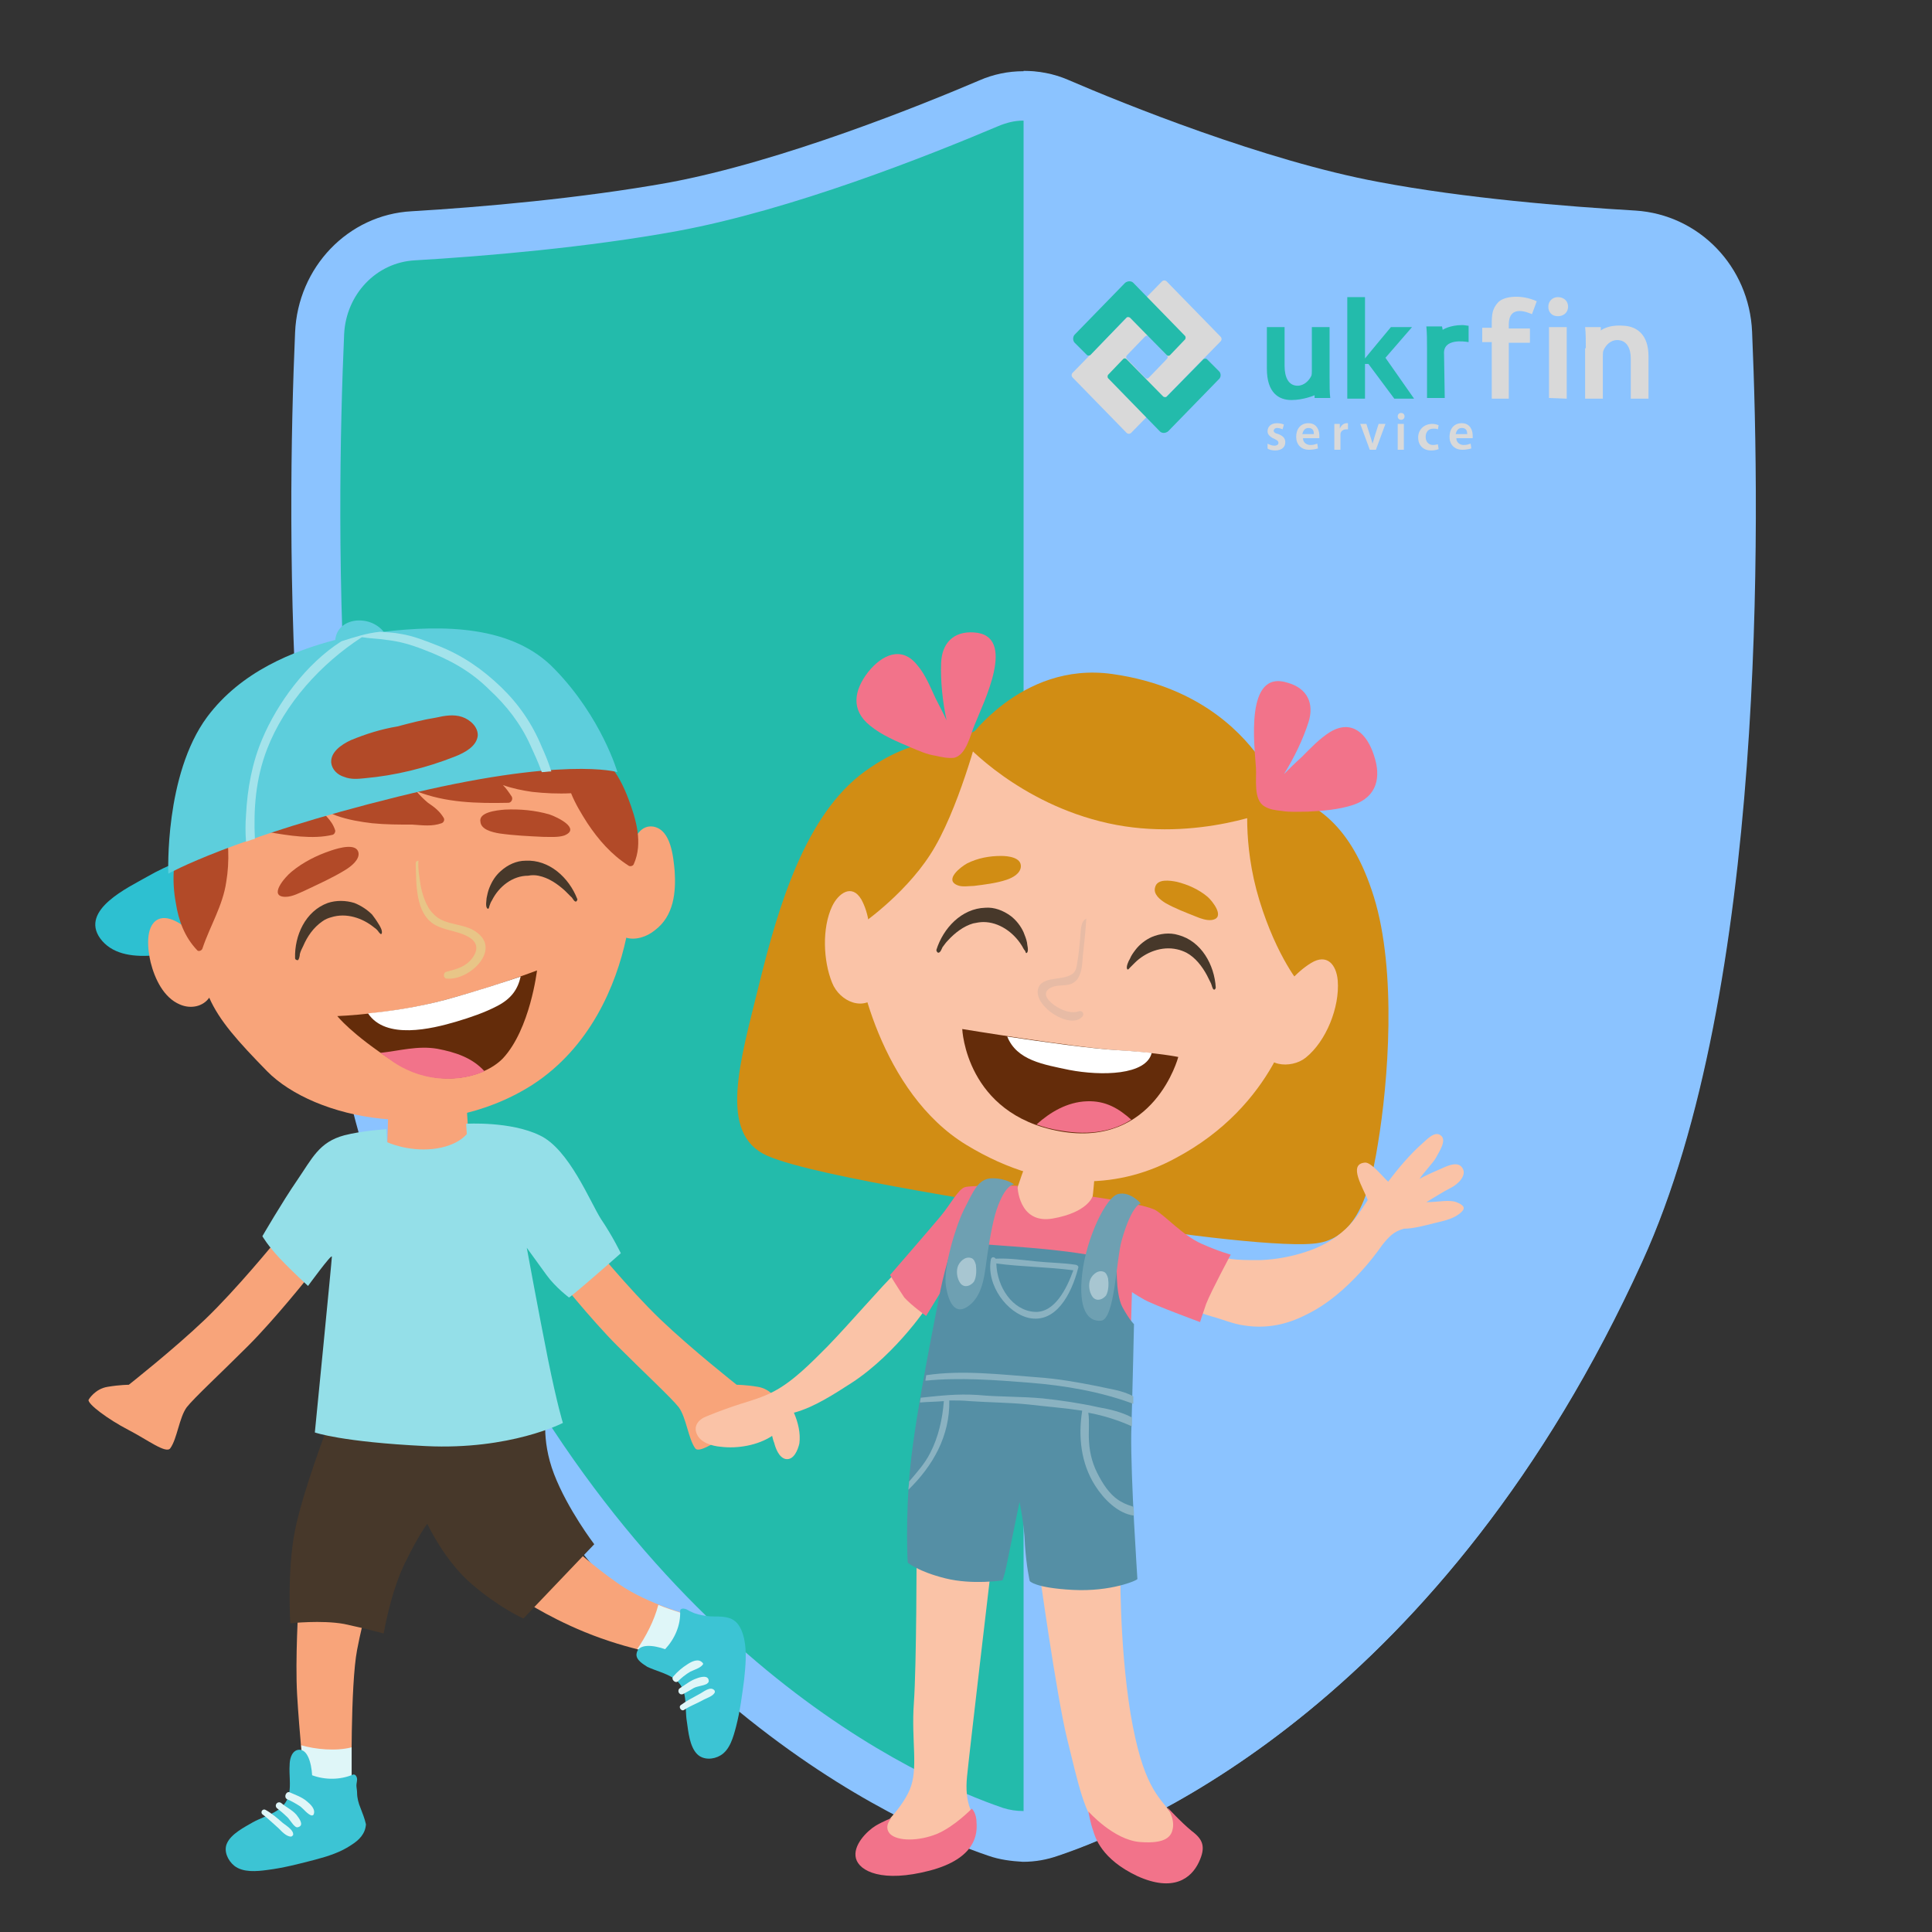 <?xml version="1.0" encoding="utf-8"?>
<!-- Generator: Adobe Illustrator 22.1.0, SVG Export Plug-In . SVG Version: 6.00 Build 0)  -->
<svg version="1.1" id="Слой_1" xmlns="http://www.w3.org/2000/svg" xmlns:xlink="http://www.w3.org/1999/xlink" x="0px" y="0px"
	 viewBox="0 0 283.5 283.5" style="enable-background:new 0 0 283.5 283.5;" xml:space="preserve">
<rect x="0" y="0" width="283.5" height="283.5" fill="#333333" stroke="none"/>
<style type="text/css">
	.st0{fill:#23BBAB;}
	.st1{fill:#8BC3FF;}
	.st2{fill:#D9D9D9;}
	.st3{fill:#F8A47A;}
	.st4{fill:#DFF6F8;}
	.st5{fill:#3CC4D4;}
	.st6{fill:#47382A;}
	.st7{fill:#2DC0D1;}
	.st8{fill:#B24A28;}
	.st9{fill:#E8C587;}
	.st10{fill:#642C0A;}
	.st11{fill:#FFFFFF;}
	.st12{fill:#F2738A;}
	.st13{fill:#5DCEDC;}
	.st14{fill:#A3E3EB;}
	.st15{fill:#94DFE8;}
	.st16{fill:#D18D14;}
	.st17{fill:#FAC3A7;}
	.st18{fill:#E7BBA5;}
	.st19{fill:#558FA5;}
	.st20{fill:#8AB2C1;}
	.st21{fill:#6EA0B2;}
	.st22{fill:#A8C6D1;}
</style>
<g>
	<g>
		<g>
			<path class="st0" d="M46.9,48.9c0.3-7.7,6.3-13.9,13.8-14.3c10.4-0.6,25.2-1.9,38.1-4.3c16.7-3.1,37-11.2,46.3-15.2
				c3.3-1.4,6.9-1.4,10.2,0c9.3,4,29.6,12.1,46.3,15.2c12.9,2.4,27.7,3.6,38.1,4.3c7.5,0.5,13.4,6.6,13.8,14.3
				c1.3,28.7,2,95.7-15.8,134.7c-28.3,62.2-70.3,80.8-83.4,85.2c-2.6,0.9-5.5,0.9-8.1,0c-13.1-4.4-55.1-23-83.4-85.2
				C44.9,144.6,45.6,77.6,46.9,48.9z"/>
			<path class="st1" d="M145,272.3c-12.7-4.3-56.5-23.3-85.6-87.1c-18.2-40-17.3-108.7-16.1-136.4c0.4-9.6,7.8-17.3,17.1-17.8
				c10.2-0.6,24.9-1.9,37.7-4.2c16.7-3.1,37.4-11.5,45.6-15c4.1-1.8,8.8-1.8,12.9,0c8.1,3.5,28.9,11.9,45.6,15
				c12.7,2.4,27.5,3.6,37.7,4.2c9.3,0.6,16.7,8.2,17.1,17.8c1.2,27.7,2.1,96.5-16.1,136.4c-29.1,63.9-72.8,82.8-85.6,87.1
				c-1.7,0.6-3.4,0.9-5.2,0.9C148.4,273.1,146.7,272.9,145,272.3z M146.5,18.5c-10.4,4.4-30.3,12.3-47.1,15.4
				c-13.1,2.4-28.2,3.7-38.5,4.3c-5.7,0.3-10.1,5-10.4,10.8c-1.2,27.2-2.1,94.5,15.4,133c27.8,61.2,69.3,79.2,81.3,83.3
				c1.9,0.6,4,0.6,5.9,0c12-4.1,53.5-22.1,81.3-83.3c17.5-38.5,16.6-105.8,15.4-133c-0.3-5.8-4.7-10.5-10.4-10.8
				c-10.4-0.6-25.5-1.9-38.5-4.3c-16.8-3.1-36.7-11-47.1-15.4c-1.2-0.5-2.4-0.8-3.7-0.8C148.9,17.7,147.7,18,146.5,18.5z"/>
		</g>
		<path class="st1" d="M150.2,10.4c2.2,0,4.4,0.4,6.5,1.3c8.1,3.5,28.9,11.9,45.6,15c12.7,2.4,27.5,3.6,37.7,4.2
			c9.3,0.6,16.7,8.2,17.1,17.8c1.2,27.7,2.1,96.5-16.1,136.4c-29.1,63.9-72.8,82.8-85.6,87.1c-1.7,0.6-3.4,0.9-5.2,0.9l0,0
			L150.2,10.4L150.2,10.4z"/>
	</g>
	<g>
		<path class="st2" d="M166,63.5l13.1-13.4c0.2-0.2,0.2-0.5,0-0.7l-7.9-8.1c-0.2-0.2-0.5-0.2-0.7,0l-13.1,13.4
			c-0.2,0.2-0.2,0.5,0,0.7l7.9,8.1C165.5,63.7,165.8,63.7,166,63.5z M165.4,52.7c-0.2-0.2-0.2-0.4,0-0.6l2.6-2.7
			c0.2-0.2,0.4-0.2,0.6,0l2.6,2.7c0.2,0.2,0.2,0.4,0,0.6l-2.6,2.7c-0.2,0.2-0.4,0.2-0.6,0L165.4,52.7z"/>
		<g>
			<path class="st0" d="M165.3,46.6c0.1-0.1,0.3-0.1,0.5,0l5.4,5.5l0,0c0.1,0.1,0.3,0.2,0.5,0l2.2-2.3c0.1-0.1,0.1-0.4,0-0.5
				l-7.6-7.8c-0.3-0.3-0.8-0.3-1.2,0l-7.4,7.6c-0.3,0.3-0.3,0.9,0,1.2l1.8,1.8c0.1,0.1,0.3,0.1,0.5,0L165.3,46.6z"/>
			<path class="st0" d="M178.9,54.5l-1.8-1.8c-0.1-0.1-0.3-0.1-0.5,0l-5.4,5.5c-0.1,0.1-0.3,0.1-0.5,0l-5.4-5.5l0,0
				c-0.1-0.1-0.3-0.2-0.5,0l-2.2,2.3c-0.1,0.1-0.1,0.4,0,0.5l7.6,7.8c0.3,0.3,0.8,0.3,1.2,0l7.4-7.6
				C179.2,55.4,179.2,54.8,178.9,54.5z"/>
		</g>
		<g>
			<path class="st2" d="M186,65.1c0.2,0.1,0.6,0.3,1,0.3s0.6-0.2,0.6-0.4c0-0.3-0.2-0.4-0.6-0.6c-0.7-0.3-1-0.7-1-1.1
				c0-0.7,0.5-1.2,1.4-1.2c0.4,0,0.8,0.1,1,0.2l-0.2,0.7c-0.2-0.1-0.5-0.2-0.8-0.2s-0.5,0.2-0.5,0.4s0.2,0.4,0.7,0.5
				c0.7,0.3,1,0.6,1,1.2c0,0.7-0.5,1.2-1.5,1.2c-0.4,0-0.9-0.1-1.1-0.3L186,65.1z"/>
			<path class="st2" d="M191.2,64.3c0,0.7,0.6,1,1.1,1c0.4,0,0.7-0.1,1-0.2l0.1,0.7c-0.3,0.1-0.8,0.2-1.3,0.2
				c-1.2,0-1.9-0.8-1.9-1.9s0.6-2,1.8-2s1.6,1,1.6,1.8c0,0.2,0,0.3,0,0.4L191.2,64.3L191.2,64.3z M192.8,63.7c0-0.4-0.1-0.9-0.8-0.9
				c-0.6,0-0.8,0.5-0.9,0.9H192.8z"/>
			<path class="st2" d="M195.8,63.4c0-0.5,0-0.9,0-1.2h0.8v0.7l0,0c0.2-0.5,0.6-0.8,1-0.8c0.1,0,0.1,0,0.2,0V63c-0.1,0-0.2,0-0.3,0
				c-0.4,0-0.8,0.3-0.8,0.7c0,0.1,0,0.2,0,0.3v2h-0.9V63.4L195.8,63.4z"/>
			<path class="st2" d="M200.5,62.2l0.6,1.9c0.1,0.3,0.2,0.6,0.3,1l0,0c0.1-0.3,0.2-0.6,0.3-1l0.6-1.9h1l-1.4,3.8H201l-1.4-3.8
				H200.5z"/>
			<path class="st2" d="M206.1,61.1c0,0.3-0.2,0.5-0.5,0.5s-0.5-0.2-0.5-0.5s0.2-0.5,0.5-0.5S206.1,60.8,206.1,61.1z M205.1,66v-3.8
				h0.9V66H205.1z"/>
			<path class="st2" d="M211.1,65.9c-0.2,0.1-0.6,0.2-1.1,0.2c-1.2,0-1.9-0.8-1.9-1.9s0.8-2,2.1-2c0.3,0,0.7,0.1,0.9,0.2L211,63
				c-0.2-0.1-0.4-0.1-0.7-0.1c-0.7,0-1.1,0.5-1.1,1.2c0,0.8,0.5,1.2,1.1,1.2c0.3,0,0.6-0.1,0.7-0.1L211.1,65.9z"/>
			<path class="st2" d="M213.7,64.3c0,0.7,0.6,1,1.1,1c0.4,0,0.7-0.1,1-0.2l0.1,0.7c-0.3,0.1-0.8,0.2-1.3,0.2
				c-1.2,0-1.9-0.8-1.9-1.9s0.6-2,1.8-2s1.6,1,1.6,1.8c0,0.2,0,0.3,0,0.4L213.7,64.3L213.7,64.3z M215.3,63.7c0-0.4-0.1-0.9-0.8-0.9
				c-0.6,0-0.8,0.5-0.9,0.9H215.3z"/>
		</g>
		<g>
			<path class="st0" d="M195.1,55.3c0,1.3,0,2.3,0.1,3.1h-2.3V58c0,0-1.6,0.7-3.4,0.7c-1.9,0-3.6-1.1-3.6-4.6V48h2.6v5.7
				c0,1.7,0.6,2.9,1.9,2.9c1,0,1.7-0.8,2-1.4c0.1-0.2,0.1-0.5,0.1-0.8V48h2.6L195.1,55.3L195.1,55.3z"/>
			<path class="st0" d="M200.3,52.6L200.3,52.6c0.3-0.4,3.8-4.6,3.8-4.6h3.1l-3.9,4.5l4.2,6h-2.9l-3.8-5.1h-0.5v5.1h-2.6V43.6h2.6
				L200.3,52.6L200.3,52.6z"/>
			<path class="st0" d="M209.4,51.3c0-1.4,0-2.4-0.1-3.4h2.3l0.1,0.5c0,0,1-0.7,2.9-0.7c0.3,0,0.7,0.1,0.9,0.1v2.4
				c-0.6-0.1-3.8-0.6-3.6,1.8l0.1,6.4h-2.6L209.4,51.3L209.4,51.3z"/>
			<path class="st2" d="M218.9,58.4v-8.2h-1.4v-2.1h1.4v-0.6c0-1.4,0.1-2.2,0.9-3.1c0.9-1,3.5-1.2,5.7-0.2l-0.7,1.9
				c-0.3-0.1-3.3-1.6-3.4,1.4v0.7h3.1v2.1h-3.1v8.2h-2.5V58.4z"/>
			<path class="st2" d="M230.1,45c0,0.8-0.6,1.4-1.5,1.4s-1.4-0.6-1.4-1.4c0-0.8,0.6-1.4,1.4-1.4C229.5,43.6,230.1,44.2,230.1,45z
				 M227.3,58.4V48h2.6v10.5L227.3,58.4L227.3,58.4z"/>
			<path class="st2" d="M232.7,51.1c0-1.2,0-2.2-0.1-3.1h2.3v0.5c0,0,1-0.9,3.4-0.7c1.8,0.1,3.6,1.2,3.6,4.5v6.2h-2.6v-5.9
				c0-1.5-0.6-2.7-2-2.7c-1,0-1.7,0.8-2,1.5c-0.1,0.2-0.1,0.6-0.1,0.9v6.2h-2.6v-7.4H232.7z"/>
		</g>
	</g>
</g>
<g>
	<g>
		<path class="st3" d="M76.9,234.9c0,0,4.8,3.2,11.3,5.5c6.5,2.3,10.8,2.6,10.8,2.6s1.1-1,2-2.6c0.9-1.6,0.2-3.4,0.2-3.4
			s-6.1-1.6-10.3-4.5s-7.2-5.8-7.2-5.8s-3.8,2.4-5.6,4.5C76.3,233.3,76.9,234.9,76.9,234.9z"/>
		<path class="st4" d="M101.1,237c0,0-2-0.5-4.5-1.5c-0.6,2.3-1.8,4.6-3.1,6.5c3.4,0.8,5.5,1,5.5,1s1.1-1,2-2.6
			C101.8,238.7,101.1,237,101.1,237z"/>
		<g>
			<path class="st5" d="M104.8,237.2c-0.8,0-1.5-0.1-2.3-0.3c-0.4-0.1-0.7-0.2-1.1-0.4c-0.3-0.1-0.5-0.3-0.8-0.4
				c-0.3-0.1-0.8-0.1-0.8,0.3c0.1,2.1-0.8,4.1-2.2,5.6c-1.7-0.6-4-0.9-4.2,0.7c-0.1,0.9,1,1.5,1.6,1.9c1.3,0.6,2.7,0.9,3.9,1.7
				c2.2,1.5,1.5,4.1,1.9,6.4c0.2,1.4,0.4,3.6,1.5,4.7c0.9,0.9,2.4,0.8,3.4,0.2c1.4-0.8,1.9-2.7,2.3-4.2c0.6-2.3,0.9-4.7,1.2-7
				c0.2-1.9,0.4-4,0-5.9c-0.3-1.3-0.8-2.5-2-3C106.4,237.2,105.6,237.2,104.8,237.2z"/>
			<path class="st4" d="M102.6,248.6c-0.9,0.5-1.9,1-2.7,1.6c-0.4,0.3,0.1,1,0.5,0.7c0.9-0.6,1.8-0.9,2.7-1.4
				c0.5-0.3,1.6-0.6,1.8-1.2c0-0.1,0-0.2-0.1-0.3C104.2,247.4,103.2,248.3,102.6,248.6z"/>
			<path class="st4" d="M102.2,246.3c-0.9,0.3-1.6,0.9-2.4,1.4c-0.5,0.3-0.2,1.1,0.4,0.9c0.6-0.3,1.1-0.6,1.6-0.9
				c0.6-0.3,1.3-0.3,1.9-0.6c0.1-0.1,0.3-0.2,0.3-0.4C104,245.7,102.7,246.1,102.2,246.3z"/>
			<path class="st4" d="M100.9,244.2c-0.8,0.5-1.5,1.1-2.1,1.8c-0.4,0.4,0.3,1.1,0.7,0.7c0.5-0.5,1.1-1,1.8-1.4
				c0.6-0.3,1.4-0.5,1.8-1c0.1-0.1,0.1-0.2,0-0.3C102.5,243.3,101.5,243.8,100.9,244.2z"/>
		</g>
	</g>
	<g>
		<path class="st3" d="M43.8,235.5c0,0-0.5,8-0.2,13.2c0.3,5.2,1.1,13.3,1.1,13.3s3,1.2,4.7,1.2s2.2-1.1,2.2-1.1s-0.2-14.8,0.8-20
			c1-5.2,1.9-7.4,1.9-7.4s-2.6-2.8-6-2.4S43.8,235.5,43.8,235.5z"/>
		<path class="st4" d="M51.6,256.4c-2.3,0.6-5.3,0.3-7.4-0.3c0.3,3.3,0.5,6,0.5,6s3,1.2,4.7,1.2s2.2-1.1,2.2-1.1
			S51.6,259.7,51.6,256.4z"/>
		<path class="st5" d="M52.9,265.3c-0.3-0.7-0.5-1.5-0.5-2.2c0-0.4-0.1-0.8-0.1-1.1c0-0.3,0.1-0.6,0.1-0.9c0-0.3-0.2-0.8-0.6-0.7
			c-1.9,0.8-4.1,0.8-6,0.1c-0.1-1.8-0.7-4.1-2.2-3.7c-0.9,0.3-1.1,1.5-1.1,2.2c-0.1,1.4,0.2,2.9-0.1,4.3c-0.6,2.6-3.3,3-5.3,4.1
			c-1.2,0.7-3.2,1.7-3.8,3.1c-0.5,1.1,0.1,2.5,1.1,3.3c1.3,1,3.3,0.8,4.8,0.6c2.4-0.3,4.7-0.9,7-1.5c1.9-0.5,3.8-1.1,5.4-2.2
			c1.1-0.7,2-1.6,2.1-3C53.5,266.8,53.2,266.1,52.9,265.3z"/>
		<path class="st4" d="M41.5,267.5c-0.8-0.7-1.6-1.4-2.5-1.9c-0.5-0.3-0.9,0.4-0.4,0.7c0.8,0.6,1.5,1.3,2.3,2
			c0.4,0.4,1.1,1.2,1.8,1.2c0.1,0,0.2-0.1,0.3-0.2C43.2,268.6,42,267.9,41.5,267.5z"/>
		<path class="st4" d="M43.5,266.3c-0.6-0.7-1.5-1.1-2.2-1.7c-0.5-0.4-1.1,0.2-0.7,0.7c0.5,0.4,1,0.8,1.4,1.2
			c0.5,0.4,0.8,1.1,1.3,1.5c0.1,0.1,0.3,0.2,0.5,0.1C44.7,267.8,43.8,266.7,43.5,266.3z"/>
		<path class="st4" d="M45,264.3c-0.7-0.6-1.6-0.9-2.5-1.3c-0.5-0.2-0.9,0.7-0.4,1c0.7,0.3,1.4,0.7,2,1.1c0.5,0.4,1,1.1,1.6,1.3
			c0.1,0,0.2,0,0.3-0.1C46.4,265.5,45.5,264.7,45,264.3z"/>
	</g>
	<path class="st6" d="M48.1,209.3c0,0-3.6,9.3-4.8,15.2c-1.2,5.9-0.7,13.7-0.7,13.7s4.6-0.5,7.9,0.1c3.3,0.7,5.8,1.4,5.8,1.4
		s1-6,3.1-10.3s3.3-5.8,3.3-5.8s2.6,5.6,6.7,9c4,3.4,7.4,4.9,7.4,4.9l10.4-10.9c0,0-3.9-5.1-5.9-10.3s-1.1-9.3-1.1-9.3
		S51.1,204.2,48.1,209.3z"/>
	<path class="st3" d="M13,205.4c0,0,0.9-1.6,2.8-1.9c1.8-0.3,3.1-0.3,3.1-0.3s6.6-5.2,11.2-9.6c4.6-4.4,10.3-11.4,10.3-11.4
		s3-1.3,4.5,0.8c1.5,2.1,0.5,4.2,0.5,4.2s-5,6.3-9,10.3s-7.9,7.6-9,9c-1.1,1.5-1.4,4.6-2.4,6c-0.6,0.9-3.3-1.2-6.2-2.7
		C15.9,208.3,12.8,206,13,205.4z"/>
	<path class="st3" d="M114,205.4c0,0-0.9-1.6-2.8-1.9c-1.8-0.3-3.1-0.3-3.1-0.3s-6.6-5.2-11.2-9.6c-4.6-4.4-10.3-11.4-10.3-11.4
		s-3-1.3-4.5,0.8c-1.5,2.1-0.5,4.2-0.5,4.2s5,6.3,9,10.3s7.9,7.6,9,9c1.1,1.5,1.4,4.6,2.4,6c0.6,0.9,3.3-1.2,6.2-2.7
		C111.1,208.3,114.3,206,114,205.4z"/>
	<g>
		<path class="st7" d="M49,123.2c-1.1-2.5-4-2.6-6.4-2.5c-0.3,0-0.4,0.2-0.5,0.3c-3.4,1.2-6.9,2.1-10.4,3.3
			c-3.5,1.3-6.9,2.5-10.2,4.4c-2.6,1.5-9.8,4.8-6.8,9c3.3,4.5,11.5,1.9,15.8,1c6-1.3,12.2-3.9,16.5-8.5
			C48.9,128.3,50.2,125.7,49,123.2z"/>
		<g>
			<path class="st3" d="M57,162.2l-0.2,6.7c0,0,2.1,1.9,6.6,1.6c4.5-0.2,5.5-1.4,5.5-1.4l-0.5-7.9L57,162.2z"/>
			<path class="st3" d="M99,127.8c-0.2-2-0.5-6-3.1-6.5c-1.8-0.3-2.8,1.4-3.4,3.4c-0.5-2.4-1.5-5.3-3.4-9.3
				c-2.8-6-9.9-13.8-22.3-17.9c-12.4-4.2-28.3,4.7-33.8,14c-4.5,7.6-4.2,21.4-3.9,26.3c-1.7-1.8-4.2-3.7-5.9-2.9
				c-2,1-1.5,4.6-1.1,6.3c0.6,2.4,1.9,5.2,4.3,6.2c1.6,0.7,3.4,0.3,4.3-1c1.5,3.4,4.2,6.4,8.5,10.8c6.9,7,24.9,10.9,38.9,2
				c8.5-5.5,12.3-14.6,13.8-21.6c1.3,0.4,3-0.1,4.2-1.1C98.9,134.4,99.2,130.9,99,127.8z"/>
			<path class="st6" d="M54.9,136.1c0.3,0.2,0.5,0.4,0.7,0.7c0.1,0.1,0.3,0.4,0.4,0.2c0.2-0.4-0.3-1.2-0.5-1.5
				c-0.3-0.5-0.6-0.9-0.9-1.3c-0.7-0.7-1.6-1.3-2.6-1.7c-1.3-0.4-2.7-0.4-3.9,0c-3.3,1.2-4.9,4.8-4.8,8.1c0,0.2,0.2,0.3,0.4,0.3
				c0.2-0.1,0.3-0.7,0.3-0.9c0.1-0.4,0.3-0.8,0.5-1.2c0.6-1.4,1.5-2.7,2.8-3.6c0.4-0.3,0.9-0.5,1.3-0.6
				C50.8,133.9,53.2,134.7,54.9,136.1z"/>
			<path class="st8" d="M73.3,122.3c2.1,0.3,4.3,0.4,6.4,0.5c1,0,2.2,0.1,3.1-0.2c2.5-1-1-2.7-2.2-3.1c-2.1-0.6-4.3-0.8-6.5-0.7
				c-1.3,0.1-3.9,0.4-3.6,1.8C70.6,121.7,72.1,122.1,73.3,122.3z"/>
			<path class="st6" d="M72.2,132.1c-0.2,0.3-0.3,0.6-0.4,0.9c0,0.1-0.1,0.5-0.3,0.3c-0.3-0.3-0.1-1.2-0.1-1.5
				c0.1-0.5,0.2-1,0.4-1.5c0.4-1,0.9-1.8,1.7-2.5c1-0.9,2.3-1.5,3.6-1.5c3.5-0.2,6.4,2.5,7.6,5.6c0.1,0.1-0.1,0.4-0.2,0.4
				c-0.3,0-0.5-0.6-0.7-0.7c-0.3-0.3-0.6-0.6-0.9-0.9c-1.1-1-2.4-1.9-3.9-2.2c-0.5-0.1-1-0.1-1.5,0
				C75.2,128.5,73.2,130.1,72.2,132.1z"/>
			<path class="st8" d="M52.6,125.1c-0.3-1.4-2.8-0.7-4-0.3c-2.1,0.7-4.1,1.7-5.8,3.1c-1,0.8-3.5,3.7-0.9,3.7c1,0,2.1-0.6,3-1
				c1.9-0.9,3.9-1.8,5.7-2.9C51.6,127.1,52.8,126.1,52.6,125.1z"/>
			<path class="st8" d="M92.2,117.2c-0.6-1.6-1.6-3.8-3.1-5.3c-0.2-0.4-0.3-0.7-0.5-1.1c-1.6-2.8-3.7-5.6-6.1-7.7
				c-3.3-3-7.4-5.6-11.8-7.2c-7.4-3.9-17.2-3-24.4,0.7c-4.6,2.4-8.9,5.9-11.9,10.1c-1.5,2.2-2.7,4.6-3.6,7.1c-0.4,1.3-1.2,3-1.1,4.5
				c-0.2,0.1-0.4,0.2-0.6,0.3c-2.3,1.4-2.7,4.1-3.1,6.5c-0.2,0.9-0.5,1.7-0.5,2.7c-0.1,1.5,0,3.1,0.3,4.7c0.4,2.6,1.3,5,3.1,6.9
				c0.2,0.3,0.7,0.1,0.8-0.2c1.1-3.3,3-6.3,3.5-9.8c0.5-2.9,0.4-6.5-0.4-9.3c2,1,4.3,1.5,6.6,2c2.9,0.5,6.5,1.1,9.4,0.4
				c0.3-0.1,0.4-0.4,0.4-0.6c-0.5-1.7-1.9-2.6-3-3.8c1.1,0.5,2.1,1.2,3.2,1.6c1.7,0.6,3.5,0.9,5.2,1.1c2,0.2,3.9,0.2,5.9,0.2
				c1.5,0.1,2.9,0.3,4.3-0.2c0.3-0.1,0.5-0.5,0.3-0.8c-0.6-1-1.4-1.6-2.3-2.2c-0.6-0.5-1.2-1.1-1.7-1.7c4.3,1.7,8.9,1.8,13.5,1.7
				c0.4,0,0.7-0.5,0.5-0.9c-0.4-0.6-0.8-1.2-1.3-1.7c1.4,0.5,2.9,0.8,4.3,1c1.8,0.2,3.8,0.3,5.7,0.2c0.6,1.5,1.5,3,2.4,4.4
				c1.6,2.4,3.5,4.6,6,6.2c0.2,0.2,0.7,0.1,0.8-0.2C94.4,123.7,93.3,120.1,92.2,117.2z"/>
			<path class="st9" d="M69.8,136.7c-1.7-1.2-4.3-0.9-5.9-2.3c-0.1-0.1-0.2-0.2-0.3-0.3c-1.1-1-1.7-3.1-1.9-4.3
				c-0.1-0.8-0.4-2.2-0.3-3.5c-0.2,0-0.4,0.1-0.4,0.4c0.1,2.9-0.1,7.3,2.8,9c1.4,0.8,3.2,0.9,4.6,1.6c1.5,0.7,2,1.8,0.9,3.3
				c-1,1.3-2.3,1.6-3.8,2c-0.5,0.1-0.5,1,0.1,1C68.9,143.9,73.7,139.3,69.8,136.7z"/>
			<g>
				<path class="st10" d="M49.5,149.1c0,0,8.2-0.3,15.9-2.4c7.7-2.1,13.4-4.3,13.4-4.3s-1,8.6-5,12.9c-2.8,2.9-9.7,4.6-16,0.5
					S49.5,149.1,49.5,149.1z"/>
				<path class="st11" d="M67,149.9c2-0.6,4.1-1.3,6-2.3c2.1-1.1,3-2.5,3.4-4.3c-2.4,0.8-6.3,2.1-11,3.4c-4.1,1.1-8.3,1.7-11.4,2
					C56.6,152.6,63.3,151,67,149.9z"/>
				<path class="st12" d="M64.2,153.9c-2.9-0.5-5.6,0.3-8.4,0.6c0.6,0.4,1.3,0.9,2,1.4c4.7,3.1,9.9,2.8,13.3,1.3
					C69.3,155.2,66.8,154.4,64.2,153.9z"/>
			</g>
		</g>
		<g>
			<path class="st13" d="M81.4,98.2c-6.2-6.5-16.4-6.5-25.1-5.5c-2.1-2.6-6.8-2.1-7.1,1.2c-6.1,1.6-13.8,4.6-18.8,11.3
				c-6.3,8.5-5.7,23-5.7,23s9.4-5.3,33.7-11.3c24.3-6,32.2-3.6,32.2-3.6S88.3,105.3,81.4,98.2z M66.8,111c-4.3,1.7-8.8,2.8-13.3,3.2
				c-1,0.1-2,0.2-3-0.2c-1-0.3-1.8-1.1-1.9-2.1c-0.1-1.5,1.4-2.6,2.9-3.3c2.2-0.9,4.4-1.6,6.8-2c1.9-0.5,3.8-1,5.7-1.3
				c1.3-0.3,2.6-0.5,3.8-0.1c1.2,0.4,2.4,1.5,2.3,2.8C69.9,109.5,68.3,110.4,66.8,111z"/>
			<path class="st14" d="M79.5,109.6c-1.4-3.4-3.4-6.3-6-8.8c-2.7-2.6-5.6-4.6-9.1-6c-1.8-0.7-3.7-1.5-5.7-1.8
				c-1-0.2-1.9-0.2-2.9-0.3c-2,0.2-3.8,0.8-5.7,1.4c-5.2,3.3-9.4,9.1-11.6,14.3c-1.5,3.5-2.2,7.3-2.4,11.2c-0.1,1.3-0.1,2.6,0,3.9
				c0.4-0.1,0.8-0.3,1.3-0.4c-0.2-4.4,0.1-8.8,1.8-13.2c2.6-6.7,7.9-12.5,13.9-16.4c1.2,0.2,2.4,0.2,3.6,0.4
				c1.9,0.2,3.6,0.7,5.4,1.4c3.7,1.4,6.9,3.1,9.7,5.9c2.5,2.3,4.6,5,6,8.1c0.6,1.3,1.2,2.6,1.7,4c0.5,0,0.9-0.1,1.4-0.1
				C80.5,111.9,80,110.7,79.5,109.6z"/>
		</g>
	</g>
	<path class="st15" d="M56.8,167.6c0,0,3,1.4,6.7,1c3.7-0.4,5-2.2,5-2.2l-0.1-1.5c0,0,6.5-0.4,10.8,1.7c4.3,2,7.4,9.8,9,12.3
		c1.7,2.5,2.9,5,2.9,5s-3.4,3-5.4,4.7c-2,1.7-2.2,1.8-2.2,1.8s-2-1.5-3.3-3.3c-1.3-1.8-2.9-4-2.9-4s1.7,9.3,3.1,16.3
		c1.4,6.9,2.2,9.4,2.2,9.4s-7.7,4-20.1,3.4c-12.4-0.6-16.3-2-16.3-2s2.5-25.3,2.5-25.8c0-0.5-3.5,4.3-3.5,4.3s-2.3-2.1-4.1-4
		c-1.8-1.9-2.6-3.3-2.6-3.3s2.9-5,5.1-8.2s3.2-5.6,6.9-6.6c2.7-0.7,6.2-0.9,6.2-0.9L56.8,167.6z"/>
</g>
<g>
	<g>
		<g>
			<g>
				<path class="st16" d="M141.6,109.1c0,0-6-2.2-14.7,4.1c-8.7,6.3-12.7,19.8-15.5,31.2c-2.8,11.4-6.1,22,1.2,25.2
					c7.3,3.2,36.3,7.4,46.8,9.3c10.5,1.9,27.6,4.1,33.2,3.6c5.7-0.4,8.2-5.7,9.6-14.7c1.5-9,2.8-25.2-0.6-36.2
					c-3.4-10.9-8.7-13.6-13.3-15.3C183.9,114.7,145,106.7,141.6,109.1z"/>
				<path class="st17" d="M160.5,170.1c-1.3-0.3-2.5-0.4-3.8-0.5c-1.8-0.1-3.2-0.4-4.9-0.8c-0.3-0.1-0.5,0.2-0.5,0.4
					c-0.8,1.5-1.3,3-1.8,4.5c-0.3,0.9-0.8,1.8-0.8,2.8c0,2.3,2.7,3.4,4.6,3.7c1.8,0.3,4.4,0.4,5.7-1.1c1.8-2,1.3-6,1.9-8.4
					C160.9,170.5,160.8,170.2,160.5,170.1z"/>
				<path class="st17" d="M164.8,105.3c-2.8-0.5-10.9,0-11.4,0.1c-2.4,0.4-10.1,1.9-16.5,7.8c-7.6,7-11.2,19.4-11.4,24.2
					c-0.1,4.8,3.8,23,16.3,30.6c12.5,7.6,23.2,6,30.6,2c7.4-3.9,11.8-9.2,14.4-13.8c2.6-4.7,5.2-15.2,5.1-19.8
					c-0.1-4.7-5-19.4-11.5-23.6S169.1,106.1,164.8,105.3z"/>
				<path class="st16" d="M171,132.5c1.4,0.8,3,1.4,4.5,2c0.7,0.3,1.6,0.6,2.3,0.5c2.1-0.3,0.1-2.8-0.6-3.4
					c-1.3-1.1-2.9-1.8-4.5-2.2c-1-0.2-2.9-0.5-3.2,0.8C169.2,131.2,170.2,132,171,132.5z"/>
				<path class="st6" d="M166.5,141.3c-0.2,0.2-0.5,0.5-0.7,0.7c-0.1,0.1-0.3,0.4-0.4,0.2c-0.2-0.3,0.2-1.2,0.4-1.5
					c0.2-0.5,0.5-0.9,0.8-1.3c0.6-0.8,1.5-1.5,2.4-1.9c1.2-0.5,2.6-0.7,3.9-0.3c3.4,0.9,5.3,4.4,5.5,7.7c0,0.2-0.2,0.4-0.3,0.3
					c-0.2-0.1-0.3-0.7-0.4-0.9c-0.2-0.4-0.4-0.8-0.6-1.2c-0.7-1.3-1.7-2.6-3-3.3c-0.4-0.2-0.9-0.4-1.4-0.5
					C170.5,138.8,168.1,139.7,166.5,141.3z"/>
				<path class="st16" d="M149.8,127.2c0.1-1.4-1.9-1.6-2.9-1.6c-1.7,0-3.4,0.3-5,1.1c-0.9,0.5-3.4,2.4-1.4,3.2
					c0.7,0.3,1.7,0.1,2.4,0.1c1.6-0.2,3.3-0.4,4.8-0.9C148.6,128.8,149.7,128.2,149.8,127.2z"/>
				<path class="st6" d="M149.9,138.7c0.2,0.3,0.3,0.6,0.5,0.8c0.1,0.1,0.1,0.5,0.3,0.3c0.3-0.3,0-1.2,0-1.5c-0.1-0.5-0.3-1-0.5-1.5
					c-0.4-0.9-1.1-1.8-1.9-2.4c-1.1-0.8-2.4-1.3-3.7-1.2c-3.5,0.1-6.2,3-7.2,6.2c0,0.1,0.1,0.4,0.3,0.4c0.3,0,0.5-0.6,0.6-0.8
					c0.3-0.4,0.5-0.7,0.8-1c1-1.1,2.3-2.1,3.7-2.5c0.5-0.1,1-0.2,1.5-0.2C146.6,135.3,148.7,136.8,149.9,138.7z"/>
				<path class="st18" d="M152.3,145.2c0.5-2.2,4-1.1,5.3-2.5c0.4-0.5,0.4-1.1,0.5-1.6c0.2-1.1,0.3-2.3,0.4-3.4
					c0.1-0.9,0-2.5,0.9-2.9c0,0,0,0,0,0c-0.1,1.8-0.3,3.6-0.5,5.4c-0.1,1.2-0.1,2.6-0.9,3.6c-1,1.1-2.3,0.6-3.5,1
					c-1.8,0.7-0.9,1.9,0.2,2.7c1,0.7,2.4,1.3,3.6,0.9c0.5-0.2,0.9,0.4,0.5,0.8C157.1,151.1,151.8,147.8,152.3,145.2z"/>
				<path class="st16" d="M125.9,136c0,0,6.6-4.4,10.6-10.6c4.1-6.3,7.2-18.4,7.2-18.4s-11.6,4.6-16.1,11.6
					C123.1,125.5,125.9,136,125.9,136z"/>
				<path class="st16" d="M141.6,109.1c0,0,8-12.1,21.6-10.2c13.6,1.9,19.7,9.6,21.9,12.7c2.2,3.1,2.3,7,2.3,7s-11.7,5.1-24.8,2.2
					C149.5,117.9,141.6,109.1,141.6,109.1z"/>
				<path class="st16" d="M183.2,116.6c0,0-1,7,1.6,15.5c2.6,8.5,6.1,12.5,6.1,12.5s4.2-6,5.4-11.7
					C197.5,127.2,189,116.6,183.2,116.6z"/>
				<path class="st12" d="M142.9,92.8c-3-0.2-4.7,1.6-4.8,4.5c-0.1,2.6,0.2,5.6,0.8,8.4c-0.5-1.1-1.1-2.2-1.6-3.2
					c-0.8-1.7-1.5-3.5-2.7-4.9c-2.3-2.9-5.2-1.5-7.2,1c-2.1,2.7-2.6,5.6,0.3,7.9c1.7,1.4,3.9,2.3,6,3.2c1.2,0.5,2.3,1,3.6,1.2
					c0.9,0.2,1.8,0.4,2.7,0.3c1.8-0.4,2.4-3.4,3-4.8C144.2,103.3,149.4,93.2,142.9,92.8z"/>
			</g>
			<g>
				<path class="st10" d="M141.2,151c0,0,16.5,2.7,22.7,3.1s9,1,9,1s-3.5,13.4-17.4,10.9C141.7,163.5,141.2,151,141.2,151z"/>
				<path class="st11" d="M156.9,157c4.7,0.9,11.3,0.8,12.1-2.5c-1.3-0.1-3-0.3-5-0.4c-3.7-0.2-10.9-1.2-16.2-2
					C149.2,155.6,153.1,156.2,156.9,157z"/>
				<path class="st12" d="M159.5,161.6c-2.9,0.1-5.4,1.6-7.4,3.4c1.1,0.4,2.2,0.7,3.5,0.9c4.5,0.8,7.9,0,10.4-1.6
					C164.2,162.7,162.3,161.5,159.5,161.6z"/>
			</g>
		</g>
		<path class="st17" d="M129.8,145.3c-0.5-2.2-2.3-3.9-2.4-6.2c0.5-2.2,0.1-5.1-1-7.1c-1.4-2.4-3.4-0.9-4.3,1c-1.5,3.2-1.3,8,0,11.2
			c1.1,2.8,4.8,4.4,6.8,1.6c0,0,0,0,0,0c0.2,0,0.3,0,0.5,0C129.7,145.9,129.9,145.6,129.8,145.3z"/>
		<path class="st17" d="M196.3,143.9c-0.2-2.4-1.6-4-3.9-2.6c-2.3,1.4-4.2,3.8-5.7,6c-0.1,0.1-0.1,0.2,0,0.3c-0.4,1-0.7,2.1-0.9,3.2
			c-0.1,0.7-0.3,1.4-0.3,2.1c0,0.1,0,0.1-0.1,0.2c-0.3,3.5,4.1,3.8,6.2,2.1C194.6,152.8,196.6,147.8,196.3,143.9z"/>
	</g>
	<path class="st17" d="M102.2,210.3c0.5,1.4,2.3,1.9,3.6,2c2.4,0.3,5.4-0.2,7.5-1.6c0.1,0.4,0.2,0.8,0.3,1c0.2,0.8,0.7,2.2,1.7,2.4
		c1.2,0.2,1.8-1.4,2-2.3c0.2-1.5-0.2-3.1-0.8-4.5c3-0.8,6-2.8,8.5-4.4c6.6-4.3,11.7-11.9,11.5-12c-0.5-1.6-1-2.1-2.4-3
		c-0.8-0.5-1.8-2.4-2.6-1.5c-0.1,0.1-0.2,0.3-0.1,0.4c-1.9,1.8-6.7,7.4-10,10.8c-2.3,2.3-5,5.1-7.9,6.6c-1.5,0.8-3.2,1.3-4.8,1.8
		c-1.6,0.5-3.2,1.1-4.7,1.7c-0.2,0.1-0.5,0.2-0.7,0.3C102.5,208.4,101.8,209.2,102.2,210.3z"/>
	<path class="st17" d="M213.7,176.4c-1.1-0.4-2.6,0-4.4,0c1.2-0.7,2.4-1.5,3.6-2.1c1-0.5,2.4-1.8,1.7-2.9c-0.6-1-2-0.4-2.7-0.1
		c-0.7,0.3-3,1.3-3.6,1.7c0.4-0.7,2.1-2.5,2.4-3.1c0.4-0.8,1.7-2.6,0.7-3.3c-0.9-0.7-2.1,0.7-2.7,1.2c-1.8,1.6-3.5,3.6-5,5.6
		c-0.7-0.6-2.5-2.9-3.4-2.8c-2.6,0.2-0.2,3.8,0.4,5.5c-1,1.5-1.9,3-3.2,4.2c-1.7,1.6-3.7,2.7-5.9,3.4c-2.1,0.7-4.3,1.1-6.5,1.2
		c-2.2,0-4.9,0.1-6.9-0.8c-0.2-0.1-0.4,0.1-0.5,0.3c-2.4,0.9-3.5,4.2-3.8,6.5c0,0.3,0.2,0.5,0.4,0.6c1.1,0.9,2.2,1.3,3.6,1.7
		c1.5,0.4,3.1,1.1,4.7,1.3c3.2,0.5,6.2-0.1,9.1-1.6c3.1-1.5,5.7-3.8,8-6.3c1.2-1.3,2.2-2.6,3.2-4c0.9-1.1,1.6-1.9,3.1-2.3
		c1.4,0,3.2-0.5,4.4-0.8c1.7-0.4,3.1-0.7,4.1-1.7C215.1,177.2,214.7,176.8,213.7,176.4z"/>
	<path class="st12" d="M184.3,112.7c0.1,1.6-0.4,4.6,1.2,5.6c0.8,0.5,1.7,0.6,2.6,0.7c1.2,0.2,2.5,0.1,3.8,0.1
		c2.2-0.1,4.6-0.3,6.7-1c3.5-1.2,4.1-4.1,3-7.3c-1-3.1-3.2-5.3-6.4-3.4c-1.6,1-2.9,2.4-4.2,3.7c-0.9,0.8-1.8,1.7-2.6,2.5
		c1.5-2.4,2.8-5.1,3.6-7.6c0.9-2.8-0.2-5-3-5.8C182.6,98.1,184.1,109.5,184.3,112.7z"/>
	<path class="st12" d="M130.6,187.1c0,0,5.9-6.8,7.4-8.6c1.5-1.8,2.6-4,3.6-4.3s7.7-0.2,7.7-0.2s0.1,5.7,5.2,4.8
		c5.1-0.9,5.8-3.2,5.8-3.2s7.8,1.1,9.3,2s4,3.7,6.7,4.9s4.3,1.6,4.3,1.6s-2.8,5.2-3.6,7.2c-0.7,2-0.9,2.7-0.9,2.7s-6.8-2.5-8.2-3.3
		s-1.8-1.1-1.8-1.1l-0.2,7l-28.5-2.7l1-4.9l-2.5,4.1c0,0-2.1-1.5-3.2-2.7C131.7,188.9,130.6,187.1,130.6,187.1z"/>
	<g>
		<path class="st17" d="M134.5,227.5c0,0,0,16.8-0.4,22.4s0.7,9.6-0.6,12.7c-1.3,3.1-5,6.4-5,6.4s2.3,4.7,6.9,3.1
			c4.5-1.6,7.4-4.7,7.4-5.4c0-0.7-1.3-2-0.9-6s3.5-30.3,3.5-30.3L134.5,227.5z"/>
		<path class="st12" d="M130.8,266.8c0,0-1.2,1.2-0.2,2.3c1.1,1.1,4.2,1.1,6.9,0c2.6-1.1,5.1-3.7,5.1-3.7s0.7,0.6,0.7,2.1
			c0.1,1.5,0,5.2-6.9,7c-6.9,1.8-10.3,0.1-10.8-1.8c-0.5-1.9,1.6-4,2.9-4.8C129.7,267.2,130.8,266.8,130.8,266.8z"/>
	</g>
	<g>
		<path class="st17" d="M152.4,229.8c0,0,2.6,18.9,4.2,25.4c1.6,6.4,2.5,11.2,5,13.6c2.5,2.3,6.6,4.8,9.3,3.9c2.8-0.9,3.1-3.9,1-6.6
			c-2-2.6-4.2-4.1-6-14.6c-1.7-10.5-1.5-21.9-1.5-21.9L152.4,229.8z"/>
		<path class="st12" d="M159.7,265.8c0,0,3.7,4.2,7.6,4.5s4.6-0.9,4.8-2c0.3-1.6-0.9-3.2-0.9-3.2s2.1,2.3,3.7,3.6
			c1.6,1.2,2.1,2.3,1,4.6c-1.1,2.3-3.7,4.4-9,2c-5.3-2.5-6.2-5.7-6.5-6.7C160,267.5,159.7,265.8,159.7,265.8z"/>
	</g>
	<path class="st19" d="M139.9,182.3c0,0,11.4,0.7,15.3,1.2c3.9,0.4,8.7,1.4,8.7,1.4s-0.3,4.8,0.8,6.9c1.1,2,1.7,2.5,1.7,2.5
		s-0.2,9.3-0.4,16c-0.1,6.7,0.9,21.2,0.9,21.4c0,0.2-3.9,1.9-9.5,1.6c-5.6-0.3-6.3-1.3-6.3-1.3s-0.5-2.2-0.7-5.3
		c-0.1-3.1-0.8-6.3-0.8-6.3s-1.6,7.8-1.9,9.3c-0.3,1.5-0.6,2.2-0.6,2.2s-4.4,0.7-8.4-0.3c-4-1-5.5-2.3-5.5-2.3s-0.4-6.4,0.4-14.3
		s3.7-22,4.4-25.7C138.8,185.5,139.9,182.3,139.9,182.3z"/>
	<path class="st20" d="M157.9,185.6c-1.9-0.3-3.9-0.3-5.8-0.5c-2-0.2-4-0.5-6-0.4c-0.2-0.3-0.6-0.3-0.7,0.1
		c-0.7,3.8,2.4,7.9,5.6,8.6c3.9,0.8,6.2-3.4,7.2-7.3C158.3,185.9,158.2,185.7,157.9,185.6z M151.8,192.5c-3.2-0.2-5.5-3.6-5.6-7.1
		c3.7,0.5,7.5,0.5,11.3,1C156.5,189.2,154.7,192.7,151.8,192.5z"/>
	<path class="st21" d="M148.8,173.8c0,0-1.1-0.9-3.2-0.9c-2.1,0-2.8,2-4.2,4.7c-1.3,2.7-3,8.6-2.6,11.1c0.4,2.5,1.4,4.5,3.5,2.8
		c2.1-1.7,2.2-4.9,2.6-7.5s0.9-5.5,1.6-7.2C147.7,173.7,148.8,173.8,148.8,173.8z"/>
	<path class="st21" d="M167.4,176.6c0,0-1.5-1.8-3.3-1.4c-1.8,0.4-4.7,6.5-5.3,11.7c-0.6,5.2,0.8,7.1,2.8,6.9c2-0.3,2.2-9.1,3-11.8
		C166.1,176.7,167.4,176.6,167.4,176.6z"/>
	<path class="st20" d="M161.3,216.7c-0.9-1.6-1.4-3.3-1.5-5.2c-0.1-1.4,0.1-2.8-0.1-4.2c2.2,0.4,4.4,1.1,6.4,2c0-0.4,0-0.9,0-1.3
		c-1.5-0.8-3.2-1.2-4.9-1.5c-2.7-0.6-5.4-1-8.2-1.3c-3.2-0.3-6.3-0.2-9.5-0.5c-3-0.2-5.5,0.1-8.4,0.4c0,0.2-0.1,0.4-0.1,0.7
		c1.2-0.1,2.3-0.1,3.5-0.2c-0.2,2.6-0.8,5.3-2,7.6c-0.8,1.6-2,2.9-3.1,4.2c0,0.4-0.1,0.8-0.1,1.2c3.6-3.5,6.1-7.9,6-13.1
		c1,0,2,0,3,0.1c2.9,0.2,5.8,0.2,8.7,0.5c2.5,0.3,5.2,0.5,7.8,0.9c-0.6,3.8-0.2,7.7,1.9,11c1.2,1.9,3.3,4.1,5.7,4.4
		c0-0.4,0-0.9-0.1-1.3c-0.6-0.2-1.2-0.4-1.7-0.7C163.2,219.7,162.1,218.2,161.3,216.7z"/>
	<path class="st20" d="M152.2,202.1c-5.3-0.4-11.1-1.1-16.3-0.3c0,0.3-0.1,0.5-0.1,0.8c5-0.5,10.3-0.1,15.3,0.3
		c5.1,0.4,10.4,1.3,15.2,3.1c0-0.4,0-0.7,0-1.1c-1.6-0.9-3.6-1.1-5.3-1.5C158,202.8,155.1,202.3,152.2,202.1z"/>
	<path class="st22" d="M143.2,185.6c-0.1-0.4-0.3-0.9-0.7-1c-0.9-0.3-1.8,0.6-2,1.4c-0.2,0.8,0,1.8,0.5,2.4c0.6,0.6,1.4,0.3,1.9-0.3
		C143.3,187.4,143.3,186.4,143.2,185.6z"/>
	<path class="st22" d="M162.6,187.6c-0.1-0.4-0.3-0.9-0.7-1c-0.9-0.3-1.8,0.6-2,1.4c-0.2,0.8,0,1.8,0.5,2.4c0.6,0.6,1.4,0.3,1.9-0.3
		C162.7,189.4,162.7,188.3,162.6,187.6z"/>
</g>
</svg>
